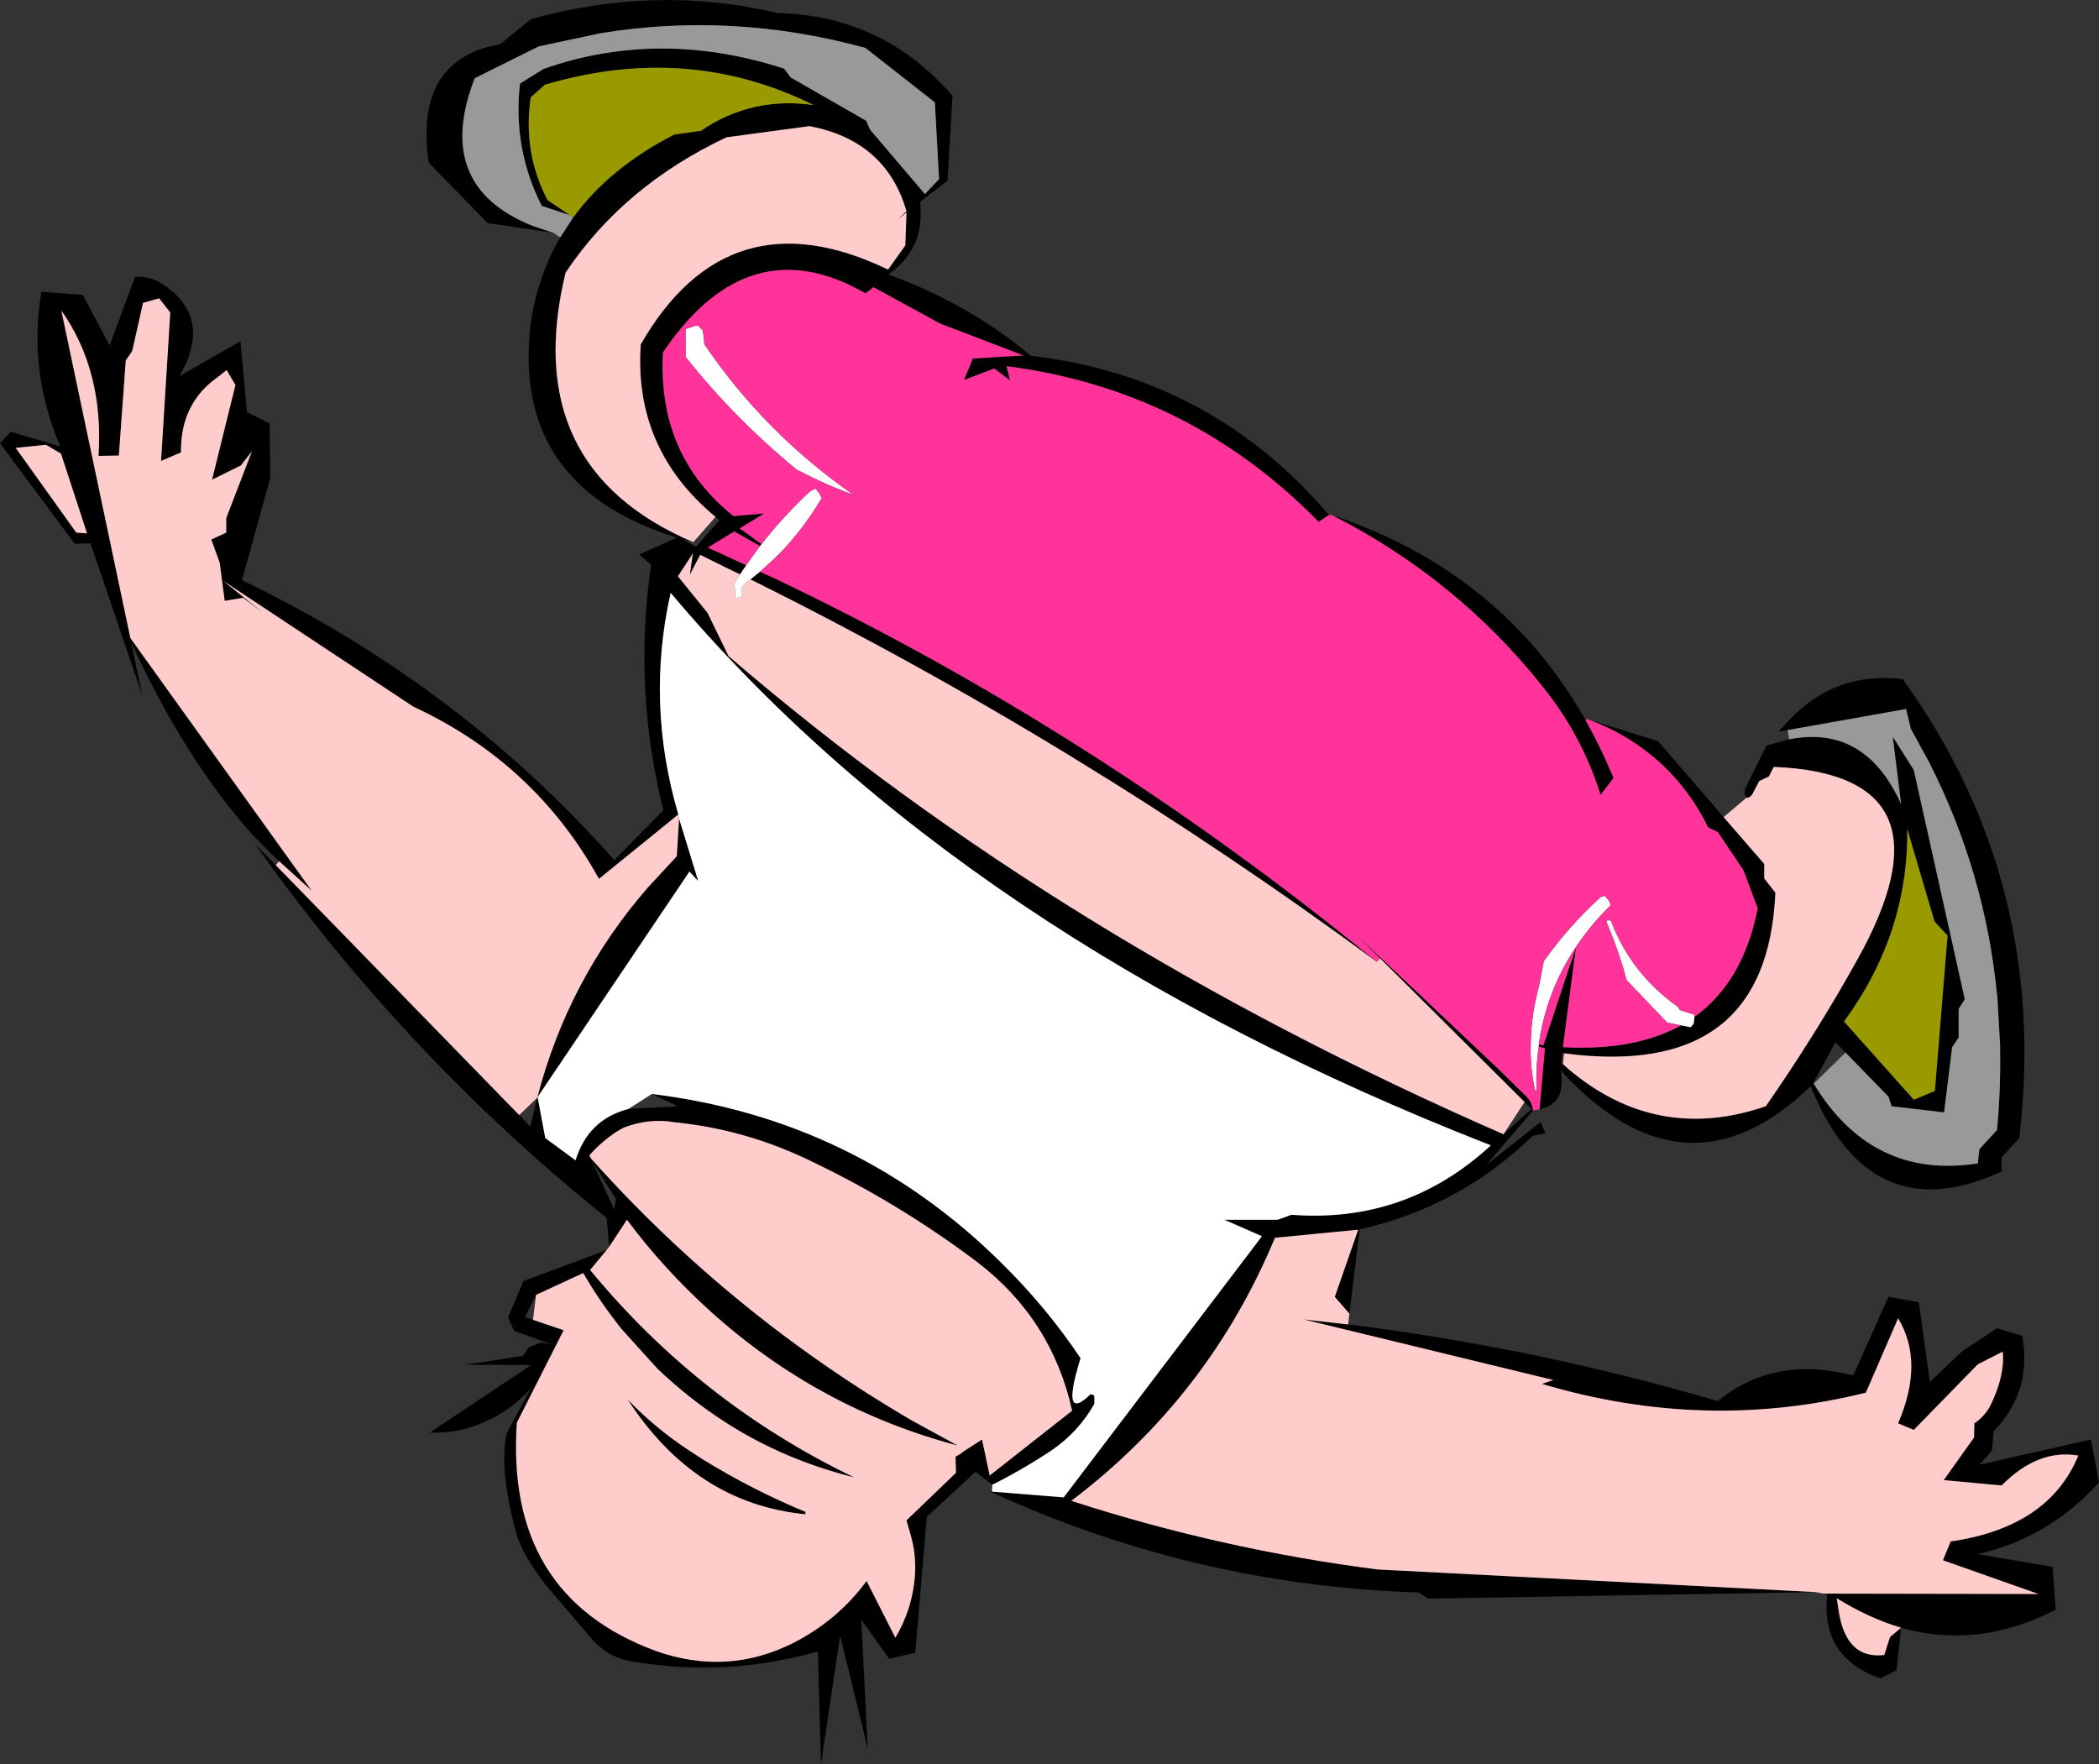 <?xml version="1.0" encoding="UTF-8" standalone="no"?>
<svg xmlns:xlink="http://www.w3.org/1999/xlink" height="230.05px" width="273.7px" xmlns="http://www.w3.org/2000/svg">
  <rect width="100%" height="100%" fill="#333333" stroke="none"/>
  <g transform="matrix(1.0, 0.0, 0.0, 1.0, 133.9, 136.6)">
    <path d="M39.4 -69.45 L38.05 -68.55 Q21.15 -85.8 -2.65 -88.85 L-2.2 -87.0 -4.25 -88.55 -8.2 -87.05 -7.05 -89.85 -0.45 -90.25 -11.3 -94.4 -20.0 -99.15 -21.05 -98.35 Q-36.3 -107.15 -47.45 -90.65 -48.2 -77.25 -38.25 -69.3 L-34.25 -69.65 -37.45 -67.7 -34.6 -65.65 -34.8 -65.4 -38.15 -67.3 -41.6 -65.2 -36.6 -62.9 -37.4 -61.7 -38.75 -62.35 -42.6 -64.25 -43.95 -61.65 -43.55 -64.45 -45.5 -61.45 -41.65 -56.7 -38.9 -51.05 Q4.1 -14.05 62.15 11.3 L65.8 8.0 64.9 7.1 46.05 -11.65 43.15 -14.55 61.75 3.05 65.25 6.5 Q65.75 7.0 65.95 7.85 L66.0 8.2 59.9 15.3 67.0 9.7 67.6 11.2 65.95 11.5 Q56.5 20.75 43.4 23.7 L42.05 34.7 40.15 32.5 43.2 23.75 32.35 24.8 Q23.75 45.5 5.8 59.1 25.4 65.45 45.75 68.05 L102.85 71.0 52.3 71.85 51.1 71.05 Q21.85 70.15 -4.9 57.85 L-4.55 57.9 4.8 58.65 30.65 24.6 25.75 22.45 32.7 22.45 34.5 21.8 Q49.45 22.95 60.5 12.75 -8.55 -14.25 -46.45 -59.3 -49.7 -44.85 -45.45 -30.4 L-55.8 -22.0 Q-64.15 -37.1 -80.0 -44.45 L-104.85 -60.9 -99.6 -56.7 -102.2 -58.65 -104.6 -58.25 -105.25 -63.2 -106.35 -66.25 -104.4 -67.15 -104.4 -69.05 -101.05 -77.75 -102.5 -75.9 -106.25 -74.05 -103.2 -86.4 -104.35 -88.35 -105.15 -87.7 -105.55 -87.4 Q-110.4 -83.95 -110.3 -77.6 L-112.9 -76.5 -111.7 -95.85 -113.15 -97.7 -115.25 -97.1 -116.65 -90.85 -117.5 -89.6 -118.4 -77.2 -121.05 -77.15 Q-120.35 -88.25 -125.9 -96.1 L-116.9 -53.4 -93.25 -20.45 -97.5 -24.3 -98.15 -24.9 -100.25 -27.0 -101.05 -27.85 Q-109.8 -37.6 -116.8 -52.85 L-115.35 -45.95 -122.1 -65.75 -124.15 -65.7 -133.9 -78.8 -132.5 -80.3 -126.05 -78.4 Q-130.25 -88.3 -128.5 -98.55 L-123.1 -98.15 -119.6 -91.55 -116.3 -100.5 Q-114.4 -100.65 -112.6 -99.5 -106.85 -95.65 -109.65 -89.2 L-110.5 -87.55 -102.55 -92.1 -101.7 -82.85 -98.75 -81.4 -98.65 -74.3 -102.35 -60.95 Q-74.1 -47.35 -53.8 -24.45 L-47.4 -30.95 Q-51.35 -46.8 -49.0 -62.95 L-50.55 -64.3 -45.65 -66.5 Q-67.25 -73.2 -64.7 -94.4 -63.8 -100.6 -60.85 -105.65 L-59.15 -108.25 Q-54.45 -114.7 -46.0 -119.05 L-42.5 -119.55 Q-35.9 -124.05 -27.8 -122.9 -44.25 -131.05 -62.85 -125.55 L-64.7 -123.9 Q-65.75 -116.7 -62.5 -110.5 L-59.6 -108.55 -63.25 -109.75 Q-67.05 -117.2 -66.1 -125.7 L-63.05 -127.6 Q-59.25 -128.95 -55.4 -129.6 -43.85 -131.6 -31.65 -127.65 L-30.8 -126.5 -20.95 -120.85 -20.45 -119.7 -13.3 -111.3 -11.45 -113.25 -12.0 -123.25 -21.05 -130.35 Q-38.4 -135.1 -55.7 -132.25 L-55.9 -132.2 -63.65 -130.55 -72.0 -126.4 Q-77.45 -112.35 -64.45 -107.15 L-64.25 -107.1 -64.15 -107.05 -61.75 -106.25 -70.3 -107.5 -78.0 -115.4 Q-79.95 -128.85 -68.65 -130.85 L-64.7 -134.1 Q-48.35 -138.65 -32.5 -134.9 -18.7 -134.55 -9.7 -124.1 L-10.35 -113.05 -13.9 -110.3 -13.85 -108.6 Q-13.85 -103.8 -18.05 -100.8 -7.75 -97.1 0.55 -90.2 23.95 -87.5 39.4 -69.45 M-32.5 -64.15 L-32.1 -63.85 -32.55 -64.1 -32.5 -64.15 M-34.8 -62.05 L-33.25 -61.35 Q8.55 -41.5 45.6 -11.2 6.75 -39.8 -36.05 -61.05 L-34.8 -62.05 M66.85 8.05 L67.55 0.1 66.75 -0.15 66.75 -0.4 67.35 -0.3 71.6 -13.1 69.9 -0.05 Q79.25 0.45 85.3 -2.9 L86.55 -2.65 86.95 -3.1 87.05 -4.0 Q93.4 -8.55 95.3 -18.15 L93.45 -23.1 90.1 -28.1 88.85 -28.7 Q85.5 -35.45 79.65 -39.45 76.7 -41.5 73.05 -42.85 L82.3 -39.95 90.85 -30.05 96.15 -23.95 96.15 -22.05 97.6 -20.2 Q96.55 4.25 70.05 0.75 L69.8 0.7 69.7 2.0 69.9 2.15 70.3 2.5 70.45 2.65 70.5 2.7 Q82.05 12.55 96.35 7.65 102.85 -1.7 108.25 -11.4 121.8 -35.6 97.4 -36.6 L96.75 -35.35 95.5 -34.75 94.55 -32.95 Q94.05 -32.45 93.85 -32.6 93.55 -32.8 93.6 -33.65 L96.45 -39.4 99.4 -40.2 Q109.3 -42.15 114.0 -31.75 L112.9 -40.55 115.65 -36.2 122.3 -6.3 121.5 -5.05 121.5 -1.3 120.65 -0.05 119.6 8.45 112.75 7.65 112.35 6.4 106.75 0.65 105.45 -0.7 102.55 4.6 102.6 4.7 Q110.2 17.25 124.0 15.1 L124.2 13.25 126.5 10.75 Q127.0 5.4 126.9 0.2 L126.9 -0.05 126.9 -0.35 126.55 -6.55 126.55 -6.7 126.55 -6.75 126.5 -6.9 Q124.95 -22.8 117.7 -37.1 L117.65 -37.2 115.25 -41.6 114.65 -44.15 99.2 -41.4 98.0 -41.2 99.35 -42.65 Q105.4 -49.1 114.2 -48.05 133.35 -21.5 129.4 11.8 L127.1 14.3 127.1 16.15 Q109.95 24.1 102.2 5.05 86.05 20.6 69.95 3.35 L69.9 3.3 69.8 3.15 69.75 3.15 69.6 2.95 69.65 3.25 69.7 3.55 69.7 3.65 Q70.1 7.35 66.85 8.05 M65.7 -0.55 L65.4 -0.65 65.7 -0.6 65.7 -0.55 M72.85 -42.7 Q74.85 -39.15 76.5 -35.15 L74.8 -32.95 Q72.45 -40.55 67.35 -46.95 56.15 -61.1 39.75 -69.45 61.9 -62.05 72.85 -42.7 M118.35 -16.45 L114.8 -28.5 Q114.95 -14.85 106.55 -3.4 L115.65 6.8 118.4 5.65 120.05 -14.6 118.35 -16.45 M-40.6 -69.2 Q-51.3 -78.05 -50.35 -91.7 -38.95 -111.5 -18.1 -101.45 L-15.85 -104.6 -15.7 -108.9 -16.95 -107.9 -15.7 -109.05 Q-18.35 -118.25 -28.35 -120.15 L-39.15 -118.7 Q-52.55 -112.4 -60.15 -101.05 -66.3 -75.65 -43.5 -65.9 L-44.95 -66.3 -43.15 -65.3 -40.05 -68.8 -40.6 -69.2 M-127.9 -78.6 L-131.85 -78.2 -123.95 -67.15 -122.55 -67.05 -125.95 -77.45 -127.9 -78.6 M-98.95 -22.8 L-98.65 -23.05 -98.75 -22.8 -98.95 -22.8 M-54.45 25.95 L-54.8 22.2 Q-79.55 2.35 -98.3 -23.3 L-98.35 -23.35 -100.7 -26.6 -97.95 -23.8 -66.2 8.8 -64.75 10.3 -63.85 6.55 Q-59.85 -8.9 -49.4 -20.9 L-45.65 -24.95 -45.35 -29.85 -42.85 -21.7 -44.0 -22.95 -63.8 6.45 -62.8 11.8 -58.85 14.7 Q-57.2 9.35 -51.95 8.0 L-46.15 7.7 -45.55 7.65 -48.9 6.05 Q-22.3 9.3 -3.35 28.05 2.55 33.85 7.0 40.5 4.35 49.05 8.3 45.2 8.7 45.25 8.8 45.45 L8.8 46.45 Q6.75 50.1 3.25 52.5 -0.5 55.0 -4.5 57.0 L-6.7 55.3 -13.05 61.2 -14.55 78.9 -17.95 79.7 -21.6 74.6 -20.75 91.4 -24.35 76.7 -26.85 93.45 -27.25 78.75 Q-39.0 82.05 -50.85 80.15 -54.4 79.75 -56.65 77.2 L-62.5 70.35 Q-64.35 68.1 -65.75 65.45 L-66.45 63.8 Q-68.85 55.2 -67.85 50.35 L-64.7 44.45 Q-67.2 47.3 -70.7 48.8 -74.0 50.35 -77.85 50.2 L-64.65 41.4 -73.2 41.35 -65.7 40.2 -64.9 39.05 -63.3 38.45 -61.8 38.75 -66.85 36.95 -67.65 35.2 -65.65 30.45 -54.8 26.4 -56.95 29.0 Q-42.65 46.35 -22.5 56.05 -31.7 53.75 -39.25 48.9 -44.0 45.85 -48.15 41.9 L-52.85 36.7 Q-55.65 33.2 -57.85 29.4 L-64.0 32.25 -65.45 35.15 -64.4 35.5 -60.4 36.85 -66.5 48.9 Q-68.05 71.4 -48.45 78.65 -39.1 82.0 -30.4 77.6 -24.65 74.65 -20.9 69.55 L-17.15 76.95 Q-14.95 73.25 -14.6 68.95 -14.4 66.05 -15.2 63.4 L-15.7 61.65 -9.25 55.45 -9.3 53.35 -8.4 52.8 -8.4 52.75 -5.85 51.1 -4.85 55.8 5.9 47.35 Q3.25 35.4 -6.5 27.95 -17.0 20.05 -28.8 14.5 -36.95 10.65 -45.85 9.75 -49.25 9.15 -52.6 10.45 L-53.55 11.0 Q-55.5 12.3 -57.05 14.05 L-56.85 14.45 Q-38.6 34.85 -14.95 48.65 L-9.0 51.9 Q-27.15 47.1 -41.2 34.45 -47.35 28.9 -52.15 22.45 L-54.45 25.95 M-56.75 14.7 L-53.8 21.15 -53.6 19.7 -56.75 14.7 M-51.95 46.0 Q-48.45 49.6 -44.25 52.4 L-42.25 53.7 Q-35.75 57.7 -28.85 60.55 L-28.9 60.85 Q-43.25 59.45 -52.05 45.9 L-51.95 46.0 M103.85 71.2 L131.9 71.25 119.45 66.85 120.45 64.4 Q133.25 62.55 137.1 53.2 131.85 52.3 127.1 57.1 L119.55 56.4 123.5 50.85 123.55 49.0 Q124.9 48.05 125.6 46.75 127.55 42.8 127.25 39.65 L124.0 41.3 115.65 49.85 113.6 49.0 Q117.05 41.0 113.6 35.3 L109.4 45.0 Q88.45 50.2 67.15 43.85 L68.65 43.35 36.1 35.45 41.9 36.1 Q66.45 39.15 90.1 46.1 97.35 40.1 107.75 42.75 L112.35 32.5 116.3 33.2 117.75 43.6 121.9 39.65 126.5 36.6 129.8 37.6 Q131.1 44.85 126.05 50.05 L125.85 52.55 124.2 54.4 138.75 51.1 139.8 56.7 Q133.25 63.95 124.0 66.05 L133.75 67.7 134.15 73.3 Q124.05 78.5 114.0 75.65 L113.4 81.2 111.3 82.25 Q103.5 79.55 104.35 71.35 L103.85 71.2 M105.85 73.4 Q106.8 79.8 111.8 79.2 L112.55 76.85 114.0 75.65 Q109.8 74.4 105.6 71.8 L105.85 73.4" fill="#000000" fill-rule="evenodd" stroke="none"/>
    <path d="M45.6 -11.2 L46.05 -11.65 64.9 7.1 62.15 11.3 Q4.1 -14.05 -38.9 -51.05 L-41.65 -56.7 -45.5 -61.45 -43.55 -64.45 -43.95 -61.65 -42.6 -64.25 -38.75 -62.35 -37.4 -61.7 -38.2 -60.45 -38.05 -59.8 -38.0 -58.6 -37.15 -58.8 -37.15 -59.4 -37.15 -60.05 -36.7 -60.55 -36.05 -61.05 Q6.75 -39.8 45.6 -11.2 M-97.5 -24.3 L-93.25 -20.45 -116.9 -53.4 -125.9 -96.1 Q-120.35 -88.25 -121.05 -77.15 L-118.4 -77.2 -117.5 -89.6 -116.65 -90.85 -115.25 -97.1 -113.15 -97.7 -111.7 -95.85 -112.9 -76.5 -110.3 -77.6 Q-110.4 -83.95 -105.55 -87.4 L-105.15 -87.7 -104.35 -88.35 -103.2 -86.4 -106.25 -74.05 -102.5 -75.9 -101.05 -77.75 -104.4 -69.05 -104.4 -67.15 -106.35 -66.25 -105.25 -63.2 -104.6 -58.25 -102.2 -58.65 -99.6 -56.7 -104.85 -60.9 -80.0 -44.45 Q-64.15 -37.1 -55.8 -22.0 L-45.45 -30.4 -45.35 -29.85 -45.65 -24.95 -49.4 -20.9 Q-59.85 -8.9 -63.85 6.55 L-66.2 8.8 -97.95 -23.8 -97.5 -24.3 M102.85 71.0 L45.75 68.05 Q25.4 65.45 5.8 59.1 23.75 45.5 32.35 24.8 L43.2 23.75 40.15 32.5 42.05 34.7 41.9 36.1 36.1 35.45 68.65 43.35 67.15 43.85 Q88.45 50.2 109.4 45.0 L113.6 35.3 Q117.05 41.0 113.6 49.0 L115.65 49.85 124.0 41.3 127.25 39.65 Q127.55 42.8 125.6 46.75 124.9 48.05 123.55 49.0 L123.5 50.85 119.55 56.4 127.1 57.1 Q131.85 52.3 137.1 53.2 133.25 62.55 120.45 64.4 L119.45 66.85 131.9 71.25 103.85 71.2 102.85 71.0 M93.85 -32.6 Q94.05 -32.45 94.55 -32.95 L95.5 -34.75 96.75 -35.35 97.4 -36.6 Q121.8 -35.6 108.25 -11.4 102.85 -1.7 96.35 7.65 82.05 12.55 70.5 2.7 L70.45 2.65 70.3 2.5 69.9 2.15 70.05 0.75 Q96.55 4.25 97.6 -20.2 L96.15 -22.05 96.15 -23.95 90.85 -30.05 93.85 -32.6 M-43.5 -65.9 Q-66.3 -75.65 -60.15 -101.05 -52.55 -112.4 -39.15 -118.7 L-28.35 -120.15 Q-18.35 -118.25 -15.7 -109.05 L-16.95 -107.9 -15.7 -108.9 -15.85 -104.6 -18.1 -101.45 Q-38.95 -111.5 -50.35 -91.7 -51.3 -78.05 -40.6 -69.2 L-43.5 -65.9 M-127.9 -78.6 L-125.95 -77.45 -122.55 -67.05 -123.95 -67.15 -131.85 -78.2 -127.9 -78.6 M-54.45 25.95 L-52.15 22.45 Q-47.35 28.9 -41.2 34.45 -27.15 47.1 -9.0 51.9 L-14.95 48.65 Q-38.6 34.85 -56.85 14.45 L-57.05 14.05 Q-55.5 12.3 -53.55 11.0 L-52.6 10.45 Q-49.25 9.15 -45.85 9.75 -36.95 10.65 -28.8 14.5 -17.0 20.05 -6.5 27.95 3.25 35.4 5.9 47.35 L-4.85 55.8 -5.85 51.1 -8.4 52.75 -8.4 52.8 -9.3 53.35 -9.25 55.45 -15.7 61.65 -15.2 63.4 Q-14.4 66.05 -14.6 68.95 -14.95 73.25 -17.15 76.95 L-20.9 69.55 Q-24.65 74.65 -30.4 77.6 -39.1 82.0 -48.45 78.65 -68.05 71.4 -66.5 48.9 L-60.4 36.85 -64.4 35.5 -64.0 32.25 -57.85 29.4 Q-55.65 33.2 -52.85 36.7 L-48.15 41.9 Q-44.0 45.85 -39.25 48.9 -31.7 53.75 -22.5 56.05 -42.65 46.35 -56.95 29.0 L-54.8 26.4 -54.45 25.95 M-51.95 46.0 L-52.05 45.9 Q-43.25 59.45 -28.9 60.85 L-28.85 60.55 Q-35.75 57.7 -42.25 53.7 L-44.25 52.4 Q-48.45 49.6 -51.95 46.0 M105.85 73.4 L105.6 71.8 Q109.8 74.4 114.0 75.65 L112.55 76.85 111.8 79.2 Q106.8 79.8 105.85 73.4" fill="#ffcccc" fill-rule="evenodd" stroke="none"/>
    <path d="M-34.6 -65.65 Q-31.75 -69.3 -28.25 -72.55 L-27.55 -72.9 -27.05 -72.25 -26.75 -71.65 Q-29.2 -67.5 -32.5 -64.15 L-32.55 -64.1 -34.8 -62.05 -36.05 -61.05 -36.7 -60.55 -37.15 -60.05 -37.15 -59.4 -37.15 -58.8 -38.0 -58.6 -38.05 -59.8 -38.2 -60.45 -37.4 -61.7 -36.6 -62.9 -34.8 -65.4 -34.6 -65.65 M66.75 -0.15 Q66.35 2.45 66.45 5.3 L66.35 5.9 Q65.6 2.8 65.7 -0.55 L65.7 -0.6 Q65.75 -4.2 66.8 -8.1 L67.4 -11.25 Q70.65 -15.85 74.85 -19.65 L75.35 -19.8 75.9 -19.15 76.15 -18.6 Q68.2 -10.75 66.75 -0.4 L66.75 -0.15 M85.3 -2.9 L83.5 -3.25 78.2 -8.8 Q77.2 -12.55 75.65 -16.2 75.4 -16.75 76.15 -16.55 78.8 -9.6 84.85 -5.35 L85.15 -4.9 87.0 -4.3 87.05 -4.0 86.95 -3.1 86.55 -2.65 85.3 -2.9 M-45.45 -30.4 Q-49.7 -44.85 -46.45 -59.3 -8.55 -14.25 60.5 12.75 49.45 22.95 34.5 21.8 L32.7 22.45 25.75 22.45 30.65 24.6 4.8 58.65 -4.55 57.9 -4.5 57.0 Q-0.5 55.0 3.25 52.5 6.75 50.1 8.8 46.45 L8.8 45.45 Q8.7 45.25 8.3 45.2 4.35 49.05 7.0 40.5 2.55 33.85 -3.35 28.05 -22.3 9.3 -48.9 6.05 L-51.95 8.0 Q-57.2 9.35 -58.85 14.7 L-62.8 11.8 -63.8 6.45 -44.0 -22.95 -42.85 -21.7 -45.35 -29.85 -45.45 -30.4 M-30.0 -75.35 Q-38.1 -82.0 -44.5 -90.05 L-44.5 -93.1 -44.5 -93.7 -43.3 -94.1 -42.9 -94.15 -42.25 -93.5 -42.1 -92.3 -42.05 -91.7 Q-34.2 -80.15 -22.65 -72.1 -25.95 -73.25 -30.0 -75.35" fill="#ffffff" fill-rule="evenodd" stroke="none"/>
    <path d="M-59.6 -108.55 L-62.5 -110.5 Q-65.75 -116.7 -64.7 -123.9 L-62.85 -125.55 Q-44.25 -131.05 -27.8 -122.9 -35.9 -124.05 -42.5 -119.55 L-46.0 -119.05 Q-54.45 -114.7 -59.15 -108.25 L-59.6 -108.55 M118.35 -16.45 L120.05 -14.6 118.4 5.65 115.65 6.8 106.55 -3.4 Q114.95 -14.85 114.8 -28.5 L118.35 -16.45" fill="#999900" fill-rule="evenodd" stroke="none"/>
    <path d="M-61.75 -106.25 L-64.15 -107.05 -64.25 -107.1 -64.45 -107.15 Q-77.45 -112.35 -72.0 -126.4 L-63.65 -130.55 -55.9 -132.2 -55.7 -132.25 Q-38.4 -135.1 -21.05 -130.35 L-12.0 -123.25 -11.45 -113.25 -13.3 -111.3 -20.45 -119.7 -20.95 -120.85 -30.8 -126.5 -31.65 -127.65 Q-43.85 -131.6 -55.4 -129.6 -59.25 -128.95 -63.05 -127.6 L-66.1 -125.7 Q-67.05 -117.2 -63.25 -109.75 L-59.6 -108.55 -59.15 -108.25 -60.85 -105.65 -61.75 -106.25 M106.75 0.65 L112.35 6.4 112.75 7.65 119.6 8.45 120.65 -0.05 121.5 -1.3 121.5 -5.05 122.3 -6.3 115.65 -36.2 112.9 -40.55 114.0 -31.75 Q109.3 -42.15 99.4 -40.2 L99.2 -41.4 114.65 -44.15 115.25 -41.6 117.65 -37.2 117.7 -37.1 Q124.95 -22.8 126.5 -6.9 L126.55 -6.75 126.55 -6.7 126.55 -6.55 126.9 -0.35 126.9 -0.05 126.9 0.2 Q127.0 5.4 126.5 10.75 L124.2 13.25 124.0 15.1 Q110.2 17.25 102.6 4.7 L106.75 0.65" fill="#999999" fill-rule="evenodd" stroke="none"/>
    <path d="M-34.6 -65.65 L-37.45 -67.7 -34.25 -69.65 -38.25 -69.3 Q-48.2 -77.25 -47.45 -90.65 -36.3 -107.15 -21.05 -98.35 L-20.0 -99.15 -11.3 -94.4 -0.45 -90.25 -7.05 -89.85 -8.2 -87.05 -4.25 -88.55 -2.2 -87.0 -2.65 -88.85 Q21.15 -85.8 38.05 -68.55 L39.4 -69.45 39.75 -69.45 Q56.15 -61.1 67.35 -46.95 72.45 -40.55 74.8 -32.95 L76.5 -35.15 Q74.85 -39.15 72.85 -42.7 L73.05 -42.85 Q76.7 -41.5 79.65 -39.45 85.5 -35.45 88.85 -28.7 L90.1 -28.1 93.45 -23.1 95.3 -18.15 Q93.4 -8.55 87.05 -4.0 L87.0 -4.3 85.15 -4.9 84.85 -5.35 Q78.8 -9.6 76.15 -16.55 75.4 -16.75 75.65 -16.2 77.2 -12.55 78.2 -8.8 L83.5 -3.25 85.3 -2.9 Q79.25 0.45 69.9 -0.05 L71.6 -13.1 67.35 -0.3 66.75 -0.4 Q68.2 -10.75 76.15 -18.6 L75.9 -19.15 75.35 -19.8 74.85 -19.65 Q70.65 -15.85 67.4 -11.25 L66.8 -8.1 Q65.75 -4.2 65.7 -0.6 L65.4 -0.65 65.7 -0.55 Q65.6 2.8 66.35 5.9 L66.45 5.3 Q66.35 2.45 66.75 -0.15 L67.55 0.1 66.85 8.05 66.0 8.2 65.95 7.85 Q65.75 7.0 65.25 6.5 L61.75 3.05 43.15 -14.55 46.05 -11.65 45.6 -11.2 Q8.55 -41.5 -33.25 -61.35 L-34.8 -62.05 -32.55 -64.1 -32.1 -63.85 -32.5 -64.15 Q-29.2 -67.5 -26.75 -71.65 L-27.05 -72.25 -27.55 -72.9 -28.25 -72.55 Q-31.75 -69.3 -34.6 -65.65 M-36.6 -62.9 L-41.6 -65.2 -38.15 -67.3 -34.8 -65.4 -36.6 -62.9 M-30.0 -75.35 Q-25.95 -73.25 -22.65 -72.1 -34.2 -80.15 -42.05 -91.7 L-42.1 -92.3 -42.25 -93.5 -42.9 -94.15 -43.3 -94.1 -44.5 -93.7 -44.5 -93.1 -44.5 -90.05 Q-38.1 -82.0 -30.0 -75.35" fill="#ff3399" fill-rule="evenodd" stroke="none"/>
  </g>
</svg>
